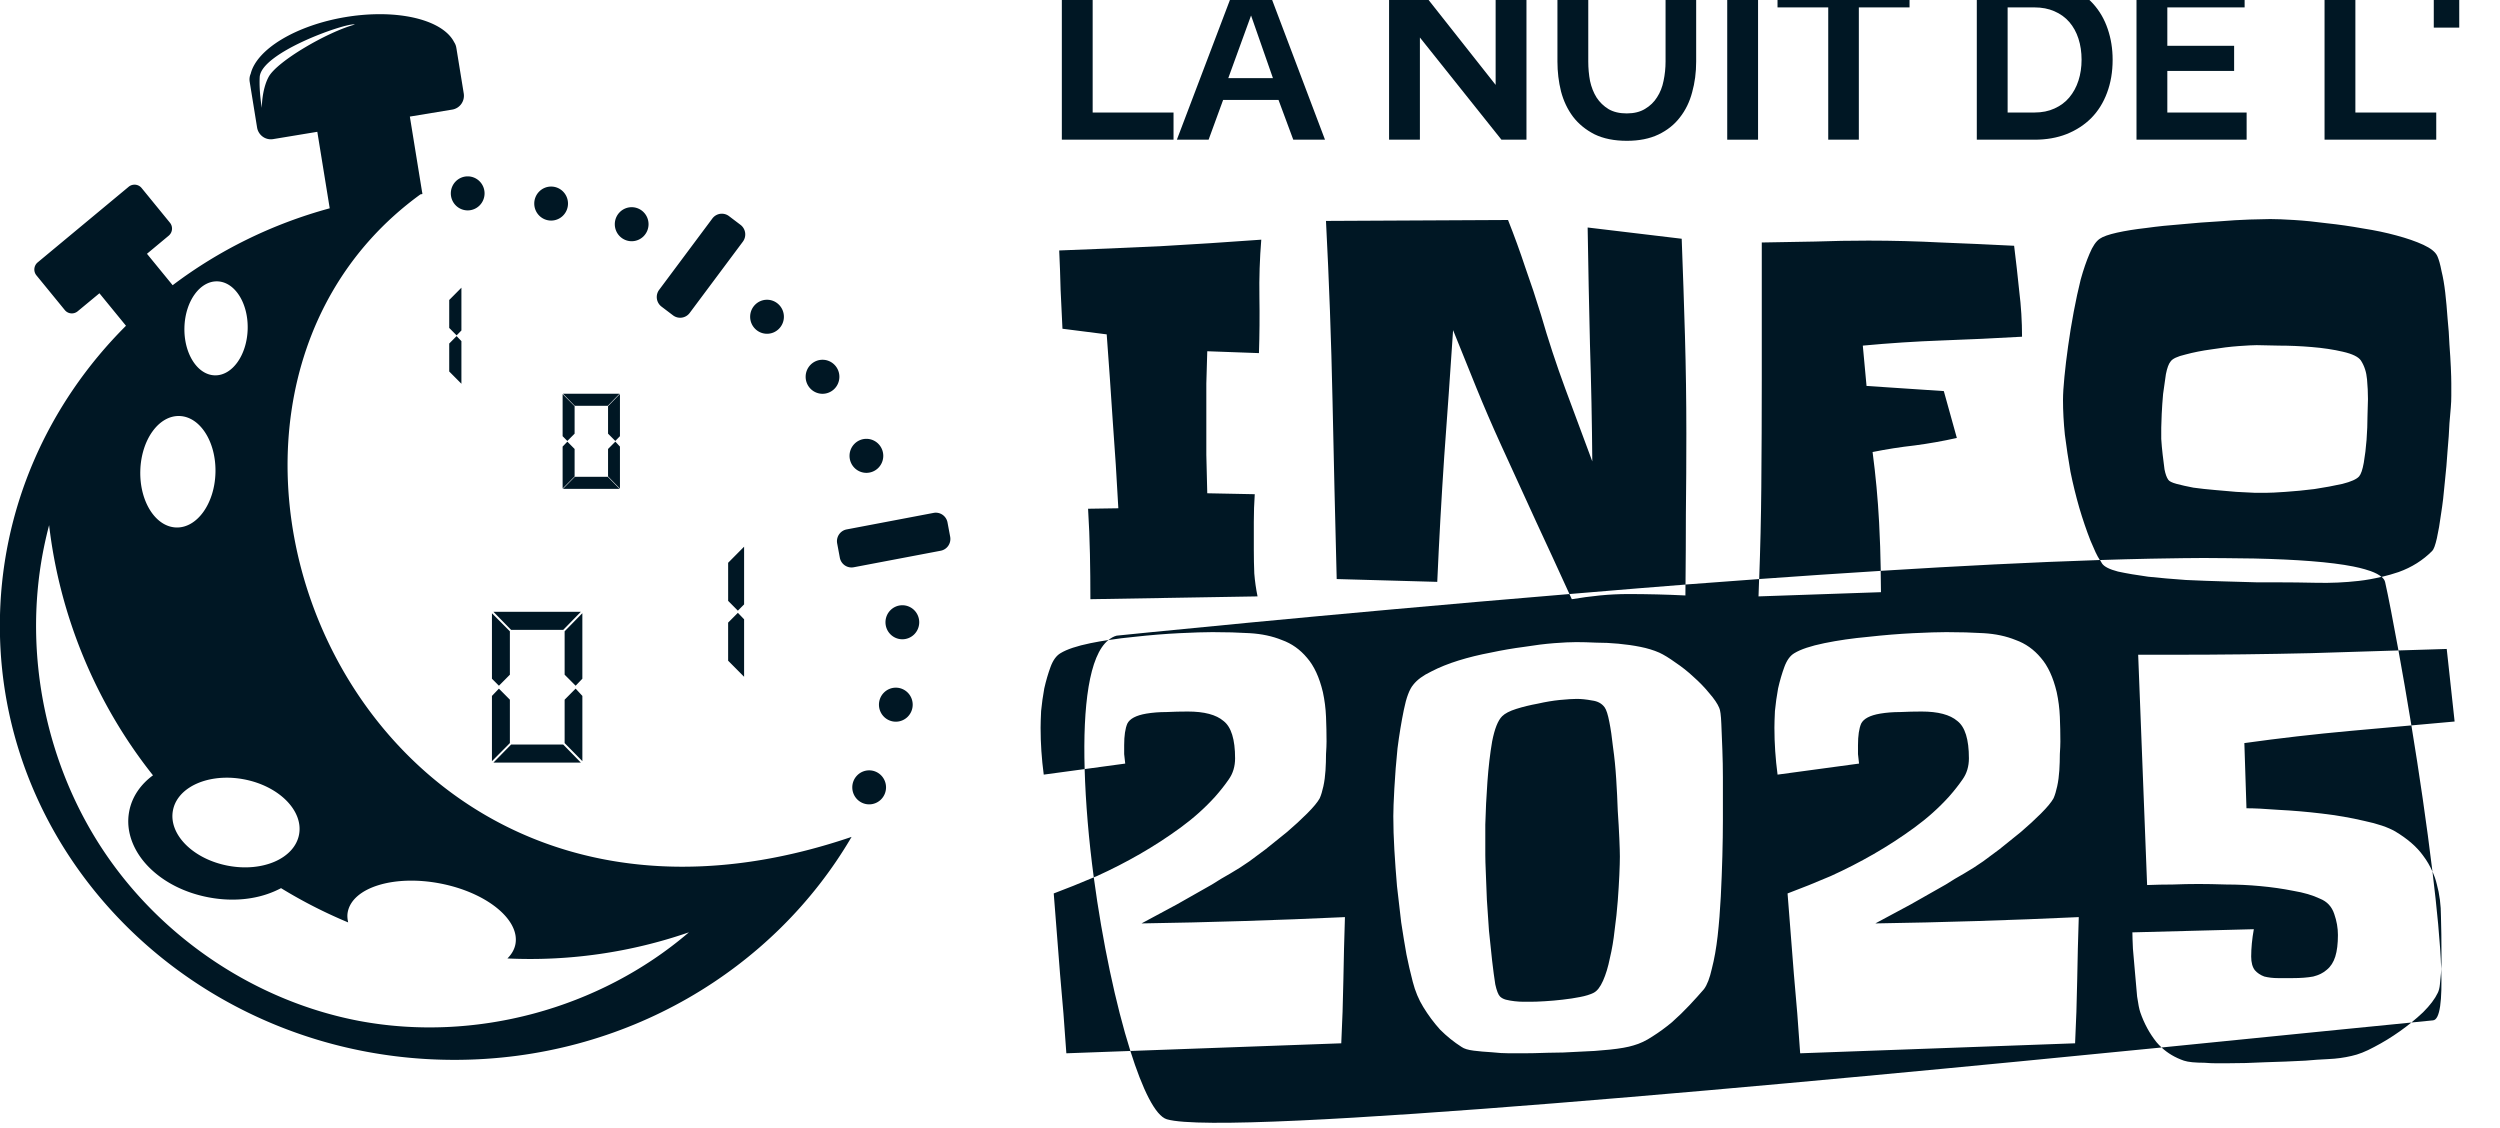 <?xml version="1.0" encoding="UTF-8" standalone="no"?>
<svg
   inkscape:export-ydpi="394.54666"
   inkscape:export-xdpi="394.54666"
   inkscape:export-filename="/Users/celineauzias/Dropbox/artwork/N2I/2020/n2i2020_affiche_hd.png"
   width="498.264"
   height="224.883"
   viewBox="0 0 131.832 59.5"
   version="1.1"
   id="svg1295"
   inkscape:version="1.1.1 (c3084ef, 2021-09-22)"
   sodipodi:docname="N2I2024-monochrome.svg"
   xmlns:inkscape="http://www.inkscape.org/namespaces/inkscape"
   xmlns:sodipodi="http://sodipodi.sourceforge.net/DTD/sodipodi-0.dtd"
   xmlns="http://www.w3.org/2000/svg"
   xmlns:svg="http://www.w3.org/2000/svg"
   xmlns:rdf="http://www.w3.org/1999/02/22-rdf-syntax-ns#"
   xmlns:cc="http://creativecommons.org/ns#"
   xmlns:dc="http://purl.org/dc/elements/1.1/">
  <defs
     id="defs1289">
    <style
       id="style466654">.cls-1{fill:none}.cls-5{opacity:.45}</style>
    <style
       id="style6517">.cls-1{fill:none}.cls-5{opacity:.45}</style>
  </defs>
  <sodipodi:namedview
     units="px"
     id="base"
     pagecolor="#ffffff"
     bordercolor="#666666"
     borderopacity="1.0"
     inkscape:pageopacity="0.0"
     inkscape:pageshadow="2"
     inkscape:zoom="1.3736711"
     inkscape:cx="282.8188"
     inkscape:cy="157.60687"
     inkscape:document-units="px"
     inkscape:current-layer="g69201"
     inkscape:document-rotation="0"
     showgrid="false"
     inkscape:window-width="1438"
     inkscape:window-height="855"
     inkscape:window-x="0"
     inkscape:window-y="23"
     inkscape:window-maximized="0"
     inkscape:snap-global="false"
     inkscape:pagecheckerboard="true"
     showguides="false"
     fit-margin-top="0"
     fit-margin-left="0"
     fit-margin-right="0"
     fit-margin-bottom="0">
    <inkscape:grid
       type="xygrid"
       id="grid3480"
       originx="-11.753"
       originy="-97.138" />
    <sodipodi:guide
       position="-1030.44,-395.72"
       orientation="1,0"
       id="guide18337" />
  </sodipodi:namedview>
  <g
     inkscape:label="Calque 1"
     inkscape:groupmode="layer"
     id="layer1"
     transform="translate(-11.753,-97.138)">
    <g
       id="g69201"
       transform="matrix(1.129,0,0,1.129,-13.879,-18.868)">
      <path
         id="path56068"
         style="fill:#001724;fill-opacity:1;stroke:none;stroke-width:0.918px;stroke-linecap:butt;stroke-linejoin:miter;stroke-opacity:1"
         d="M 453.168 43.832 C 452.301 43.832 450.937 43.863 449.078 43.926 C 447.219 43.988 445.144 44.112 442.852 44.299 C 440.559 44.424 438.144 44.612 435.604 44.861 C 433.063 45.048 430.678 45.297 428.447 45.609 C 426.217 45.859 424.265 46.171 422.592 46.545 C 420.919 46.919 419.774 47.325 419.154 47.762 C 418.411 48.261 417.729 49.259 417.109 50.756 C 416.49 52.191 415.901 53.904 415.344 55.9 C 414.848 57.896 414.383 60.049 413.949 62.357 C 413.516 64.665 413.144 66.942 412.834 69.188 C 412.524 71.371 412.278 73.43 412.092 75.363 C 411.906 77.235 411.812 78.762 411.812 79.947 C 411.812 82.13 411.936 84.438 412.184 86.871 C 412.493 89.304 412.865 91.767 413.299 94.262 C 413.794 96.694 414.383 99.097 415.064 101.467 C 415.746 103.775 416.489 105.957 417.295 108.016 C 417.605 108.764 417.947 109.545 418.318 110.355 C 418.567 110.898 418.854 111.402 419.158 111.889 C 405.742 112.328 390.914 113.081 375.438 114.049 C 375.385 110.807 375.276 107.579 375.104 104.367 C 374.856 99.689 374.422 95.01 373.803 90.332 C 376.591 89.771 379.38 89.335 382.168 89.023 C 385.018 88.649 387.835 88.149 390.623 87.525 L 388.021 78.17 L 372.596 77.141 L 371.852 69.094 C 377.18 68.595 382.446 68.252 387.65 68.064 C 392.917 67.877 398.245 67.628 403.635 67.316 C 403.635 64.26 403.45 61.234 403.078 58.24 C 402.768 55.184 402.426 52.158 402.055 49.164 C 397.16 48.915 392.297 48.697 387.465 48.51 C 382.632 48.26 377.799 48.135 372.967 48.135 C 369.373 48.135 365.811 48.198 362.279 48.322 C 358.81 48.385 355.279 48.447 351.686 48.51 L 351.686 67.316 L 351.686 75.643 C 351.686 82.941 351.654 90.208 351.592 97.443 C 351.54 103.479 351.395 109.562 351.168 115.686 C 359.324 115.098 367.418 114.555 375.42 114.055 C 375.443 115.472 375.477 116.886 375.477 118.309 L 351.035 119.15 C 351.084 117.992 351.112 116.845 351.154 115.689 C 346.238 116.044 341.356 116.406 336.463 116.781 C 336.51 112.048 336.537 107.371 336.537 102.777 C 336.599 97.413 336.631 91.985 336.631 86.496 L 336.629 86.496 C 336.629 80.009 336.537 73.554 336.352 67.129 C 336.166 60.704 335.949 54.249 335.701 47.762 L 316.928 45.516 C 317.052 53.375 317.207 61.172 317.393 68.906 C 317.64 76.641 317.795 84.408 317.857 92.205 C 316.061 87.34 314.264 82.504 312.467 77.701 C 310.67 72.836 309.06 67.939 307.635 63.012 C 306.644 59.768 305.59 56.588 304.475 53.469 C 303.421 50.288 302.276 47.138 301.037 44.02 L 264.699 44.205 C 265.319 56.181 265.754 68.096 266.002 79.947 C 266.25 91.799 266.528 103.713 266.838 115.689 L 286.91 116.25 C 287.282 107.829 287.747 99.47 288.305 91.174 C 288.924 82.815 289.513 74.427 290.07 66.006 C 291.619 69.873 293.168 73.709 294.717 77.514 C 296.266 81.319 297.908 85.125 299.643 88.93 C 301.997 94.107 304.351 99.252 306.705 104.367 C 308.895 109.067 311.085 113.827 313.275 118.635 C 313.274 118.635 313.273 118.635 313.271 118.635 C 313.278 118.65 313.286 118.664 313.293 118.68 C 317.9 118.298 322.428 117.918 327.006 117.541 C 330.164 117.292 333.25 117.035 336.457 116.789 C 336.45 117.522 336.452 118.226 336.443 118.963 C 332.602 118.776 328.793 118.682 325.014 118.682 C 323.155 118.682 321.264 118.776 319.344 118.963 C 317.485 119.15 315.626 119.399 313.768 119.711 C 313.609 119.363 313.451 119.026 313.293 118.68 C 264.349 122.738 222.916 126.986 222.916 126.986 C 222.316 127.137 221.78 127.463 221.271 127.867 C 222.932 127.612 224.633 127.39 226.41 127.229 C 229.558 126.879 232.566 126.632 235.434 126.492 C 238.302 126.352 240.506 126.283 242.045 126.283 C 244.703 126.283 247.186 126.352 249.494 126.492 C 251.872 126.632 254.006 127.088 255.895 127.857 C 257.853 128.557 259.531 129.747 260.93 131.426 C 262.329 133.035 263.379 135.309 264.078 138.248 C 264.428 139.857 264.637 141.5 264.707 143.18 C 264.777 144.859 264.812 146.504 264.812 148.113 C 264.812 148.743 264.777 149.583 264.707 150.633 C 264.707 151.682 264.673 152.765 264.604 153.885 C 264.534 155.004 264.393 156.054 264.184 157.033 C 263.974 158.013 263.729 158.818 263.449 159.447 C 263.03 160.217 262.189 161.233 260.93 162.492 C 259.741 163.682 258.412 164.905 256.943 166.164 C 255.474 167.354 254.04 168.509 252.641 169.629 C 251.242 170.678 250.158 171.483 249.389 172.043 C 248.2 172.883 246.94 173.685 245.611 174.455 C 244.352 175.155 243.129 175.891 241.939 176.66 C 239.631 177.99 237.286 179.319 234.908 180.648 C 232.6 181.908 230.257 183.166 227.879 184.426 C 241.379 184.216 254.914 183.796 268.484 183.166 C 268.344 187.364 268.24 191.564 268.17 195.762 C 268.1 199.96 267.96 204.157 267.75 208.355 L 225.654 209.885 C 228.07 217.533 230.636 222.847 232.947 223.523 C 245.171 227.099 360.984 216.187 431.482 209.189 C 432.717 210.34 434.202 211.219 435.945 211.818 C 436.365 211.958 436.924 212.065 437.623 212.135 C 438.393 212.205 439.198 212.238 440.037 212.238 C 440.877 212.308 441.68 212.344 442.449 212.344 L 444.338 212.344 C 446.996 212.344 449.619 212.275 452.207 212.135 C 454.865 212.065 457.524 211.958 460.182 211.818 C 461.721 211.678 463.26 211.574 464.799 211.504 C 466.408 211.434 467.947 211.225 469.416 210.875 C 470.745 210.595 472.249 209.999 473.928 209.09 C 475.676 208.18 477.39 207.131 479.068 205.941 C 479.861 205.38 480.621 204.802 481.352 204.209 C 477.21 204.597 459.553 206.387 438.834 208.455 C 435.677 208.77 435.637 208.777 432.176 209.121 C 431.807 209.158 431.863 209.152 431.49 209.189 C 431.138 208.862 430.799 208.519 430.488 208.146 C 429.089 206.397 428.006 204.403 427.236 202.164 C 427.026 201.534 426.815 200.485 426.605 199.016 C 426.465 197.546 426.327 195.97 426.188 194.291 C 426.048 192.612 425.907 191.004 425.768 189.465 C 425.698 187.926 425.662 186.841 425.662 186.211 L 449.9 185.58 C 449.551 187.539 449.375 189.36 449.375 191.039 C 449.375 192.229 449.62 193.138 450.109 193.768 C 450.599 194.327 451.229 194.748 451.998 195.027 C 452.837 195.237 453.747 195.342 454.727 195.342 L 457.664 195.342 C 459.273 195.342 460.637 195.237 461.756 195.027 C 462.875 194.748 463.785 194.292 464.484 193.662 C 465.254 193.032 465.812 192.159 466.162 191.039 C 466.512 189.92 466.688 188.486 466.688 186.736 C 466.688 185.337 466.443 183.936 465.953 182.537 C 465.464 181.068 464.518 180.054 463.119 179.494 C 461.65 178.794 459.868 178.27 457.77 177.92 C 455.671 177.5 453.467 177.185 451.158 176.975 C 448.92 176.765 446.682 176.66 444.443 176.66 C 442.275 176.59 440.422 176.555 438.883 176.555 C 437.204 176.555 435.489 176.59 433.74 176.66 C 432.061 176.66 430.348 176.696 428.6 176.766 L 426.816 130.797 L 434.16 130.797 C 443.324 130.797 452.382 130.69 461.336 130.48 C 467.103 130.3 472.947 130.12 478.771 129.939 C 477.714 124.148 476.74 119.081 476.104 116.281 C 476.021 115.916 475.773 115.577 475.416 115.258 C 476.572 114.984 477.708 114.666 478.816 114.285 C 481.419 113.35 483.649 111.945 485.508 110.074 C 485.818 109.762 486.128 108.921 486.438 107.549 C 486.747 106.177 487.026 104.555 487.273 102.684 C 487.583 100.75 487.832 98.66 488.018 96.414 C 488.265 94.169 488.45 92.049 488.574 90.053 C 488.76 87.994 488.885 86.184 488.947 84.625 C 489.071 83.066 489.163 81.973 489.225 81.35 C 489.287 80.601 489.318 79.854 489.318 79.105 L 489.318 76.672 C 489.318 75.861 489.287 74.771 489.225 73.398 C 489.163 72.026 489.071 70.528 488.947 68.906 C 488.885 67.222 488.76 65.475 488.574 63.666 C 488.45 61.857 488.295 60.143 488.109 58.521 C 487.923 56.9 487.677 55.464 487.367 54.217 C 487.119 52.907 486.839 51.909 486.529 51.223 C 486.158 50.412 485.229 49.663 483.742 48.977 C 482.255 48.29 480.458 47.667 478.352 47.105 C 476.307 46.544 474.076 46.077 471.66 45.703 C 469.244 45.266 466.86 44.923 464.506 44.674 C 462.152 44.362 459.951 44.142 457.906 44.018 C 455.924 43.893 454.345 43.832 453.168 43.832 z M 478.771 129.939 C 479.595 134.447 480.452 139.423 481.352 144.902 C 484.228 144.643 487.104 144.384 489.98 144.125 L 488.406 129.641 C 485.17 129.74 481.99 129.84 478.771 129.939 z M 481.352 144.902 C 477.233 145.273 473.115 145.643 468.996 146.014 C 462.071 146.643 455.077 147.448 448.012 148.428 L 448.432 161.441 C 449.971 161.441 452.104 161.546 454.832 161.756 C 457.63 161.896 460.498 162.142 463.436 162.492 C 466.443 162.842 469.276 163.331 471.934 163.961 C 474.592 164.521 476.656 165.221 478.125 166.061 C 480.573 167.53 482.426 169.138 483.686 170.887 C 484.459 171.904 485.071 172.975 485.559 174.088 C 486.451 181.473 487.124 188.273 487.299 193.447 C 487.29 193.758 487.284 194.065 487.254 194.396 C 487.184 195.166 487.113 195.902 487.043 196.602 C 486.973 197.301 486.833 197.859 486.623 198.279 C 486.063 199.469 485.085 200.765 483.686 202.164 C 482.949 202.864 482.168 203.542 481.354 204.203 C 482.267 204.115 485.416 203.794 485.656 203.777 C 487.09 203.68 487.506 199.67 487.305 193.543 C 487.305 193.561 487.308 193.586 487.309 193.604 C 487.338 193.121 487.357 192.647 487.357 192.193 L 487.357 190.408 C 487.357 187.819 487.324 185.371 487.254 183.062 C 487.254 180.754 486.974 178.584 486.414 176.555 C 486.205 175.688 485.915 174.849 485.553 174.033 C 484.41 164.59 482.921 154.466 481.352 144.902 z M 225.654 209.885 C 222.745 200.673 220.064 188.02 218.35 175.234 C 215.627 176.392 212.959 177.467 210.357 178.443 C 210.777 183.831 211.196 189.184 211.615 194.502 C 212.105 199.75 212.525 205.032 212.875 210.35 L 225.654 209.885 z M 221.271 127.867 C 221.276 127.863 221.28 127.857 221.285 127.854 C 220.061 128.041 218.862 128.248 217.701 128.486 C 214.973 129.046 212.98 129.711 211.721 130.48 C 210.881 130.97 210.216 131.882 209.727 133.211 C 209.237 134.54 208.819 135.974 208.469 137.514 C 208.189 139.053 207.978 140.556 207.838 142.025 C 207.768 143.495 207.734 144.615 207.734 145.385 C 207.734 148.463 207.944 151.576 208.363 154.725 L 216.527 153.619 C 216.164 141.068 217.408 130.941 221.271 127.867 z M 216.527 153.619 C 216.723 160.372 217.347 167.763 218.348 175.227 C 218.556 175.138 218.752 175.07 218.961 174.98 C 221.899 173.651 224.766 172.182 227.564 170.572 C 230.362 168.963 233.056 167.213 235.645 165.324 C 238.233 163.435 240.54 161.372 242.568 159.133 C 243.618 157.943 244.527 156.789 245.297 155.67 C 246.136 154.48 246.557 153.08 246.557 151.471 C 246.557 147.692 245.787 145.209 244.248 144.02 C 242.779 142.76 240.401 142.131 237.113 142.131 C 235.714 142.131 234.279 142.166 232.811 142.236 C 231.412 142.236 230.083 142.341 228.824 142.551 C 226.796 142.901 225.536 143.565 225.047 144.545 C 224.627 145.524 224.416 146.959 224.416 148.848 L 224.416 150.633 C 224.486 151.263 224.557 151.892 224.627 152.521 L 216.527 153.619 z M 251.783 47.947 C 244.968 48.446 238.215 48.884 231.523 49.258 C 224.894 49.57 218.202 49.85 211.449 50.1 C 211.573 52.719 211.667 55.339 211.729 57.959 C 211.852 60.516 211.976 63.105 212.1 65.725 L 220.93 66.848 C 221.363 72.649 221.765 78.42 222.137 84.158 C 222.57 89.897 222.942 95.697 223.252 101.561 L 217.211 101.654 C 217.397 104.711 217.522 107.734 217.584 110.729 C 217.646 113.66 217.676 116.655 217.676 119.711 L 251.039 119.15 C 250.729 117.653 250.513 116.126 250.389 114.566 C 250.327 113.007 250.295 111.446 250.295 109.887 L 250.295 104.273 C 250.295 102.402 250.358 100.563 250.482 98.754 L 241.002 98.566 C 240.94 95.947 240.878 93.39 240.816 90.895 L 240.816 83.129 L 240.816 76.672 C 240.878 74.551 240.94 72.4 241.002 70.217 L 251.318 70.59 C 251.442 66.847 251.472 63.106 251.41 59.363 C 251.348 55.558 251.473 51.752 251.783 47.947 z M 450.473 69 C 451.34 69 452.827 69.031 454.934 69.094 C 457.04 69.094 459.207 69.188 461.438 69.375 C 463.73 69.562 465.805 69.874 467.664 70.311 C 469.585 70.747 470.793 71.339 471.289 72.088 C 471.971 73.148 472.374 74.395 472.498 75.83 C 472.622 77.202 472.684 78.512 472.684 79.76 C 472.684 80.446 472.652 81.569 472.59 83.129 C 472.59 84.626 472.528 86.216 472.404 87.9 C 472.28 89.522 472.095 91.05 471.848 92.484 C 471.6 93.857 471.29 94.761 470.918 95.197 C 470.422 95.759 469.307 96.259 467.572 96.695 C 465.899 97.07 464.041 97.413 461.996 97.725 C 460.014 97.974 458.093 98.161 456.234 98.285 C 454.438 98.41 453.167 98.473 452.424 98.473 L 450.1 98.473 C 449.046 98.41 447.808 98.347 446.383 98.285 C 445.02 98.16 443.594 98.037 442.107 97.912 C 440.621 97.787 439.197 97.631 437.834 97.443 C 436.533 97.194 435.418 96.945 434.488 96.695 C 433.559 96.446 433 96.165 432.814 95.854 C 432.505 95.417 432.258 94.731 432.072 93.795 C 431.948 92.859 431.823 91.861 431.699 90.801 C 431.575 89.74 431.484 88.711 431.422 87.713 L 431.422 85.467 C 431.422 84.905 431.452 84.001 431.514 82.754 C 431.576 81.444 431.669 80.103 431.793 78.73 C 431.979 77.296 432.164 75.986 432.35 74.801 C 432.597 73.553 432.908 72.712 433.279 72.275 C 433.651 71.714 434.643 71.245 436.254 70.871 C 437.865 70.435 439.598 70.091 441.457 69.842 C 443.378 69.53 445.175 69.312 446.848 69.188 C 448.582 69.063 449.791 69 450.473 69 z M 439.896 111.486 C 441.508 111.481 442.954 111.508 444.482 111.52 C 446.351 111.534 448.232 111.546 449.965 111.586 C 458.426 111.778 465.241 112.281 469.768 113.184 C 470.617 113.353 471.379 113.538 472.064 113.736 C 472.475 113.855 472.877 113.975 473.227 114.104 C 474.163 114.449 474.9 114.828 475.379 115.252 C 473.896 115.603 472.385 115.888 470.824 116.062 C 468.036 116.374 465.249 116.5 462.461 116.438 C 459.673 116.375 457.071 116.344 454.654 116.344 L 450.564 116.344 C 448.644 116.281 446.445 116.219 443.967 116.156 C 441.551 116.094 439.012 116 436.348 115.875 C 433.684 115.688 431.173 115.47 428.818 115.221 C 426.526 114.909 424.514 114.566 422.779 114.191 C 421.106 113.755 420.053 113.225 419.619 112.602 C 419.462 112.384 419.35 112.122 419.207 111.891 C 422.64 111.779 425.95 111.692 429.17 111.625 C 429.96 111.609 430.712 111.6 431.488 111.586 C 434.376 111.535 437.22 111.495 439.896 111.486 z M 448.57 111.549 C 448.768 111.552 448.968 111.555 449.164 111.559 C 448.97 111.554 448.766 111.553 448.57 111.549 z M 388.52 126.283 C 391.178 126.283 393.66 126.352 395.969 126.492 C 398.347 126.632 400.481 127.088 402.369 127.857 C 404.328 128.557 406.005 129.747 407.404 131.426 C 408.803 133.035 409.853 135.309 410.553 138.248 C 410.902 139.857 411.112 141.5 411.182 143.18 C 411.252 144.859 411.287 146.504 411.287 148.113 C 411.287 148.743 411.252 149.583 411.182 150.633 C 411.182 151.682 411.148 152.765 411.078 153.885 C 411.008 155.004 410.868 156.054 410.658 157.033 C 410.448 158.013 410.203 158.818 409.924 159.447 C 409.504 160.217 408.665 161.233 407.406 162.492 C 406.217 163.682 404.887 164.905 403.418 166.164 C 401.949 167.354 400.516 168.509 399.117 169.629 C 397.718 170.678 396.633 171.483 395.863 172.043 C 394.674 172.883 393.415 173.685 392.086 174.455 C 390.827 175.155 389.603 175.891 388.414 176.66 C 386.106 177.99 383.763 179.319 381.385 180.648 C 379.076 181.908 376.732 183.166 374.354 184.426 C 387.854 184.216 401.389 183.796 414.959 183.166 C 414.819 187.364 414.715 191.564 414.645 195.762 C 414.575 199.96 414.434 204.157 414.225 208.355 L 359.35 210.35 C 359 205.032 358.58 199.75 358.09 194.502 C 357.67 189.184 357.252 183.831 356.832 178.443 C 359.63 177.394 362.498 176.24 365.436 174.98 C 368.373 173.651 371.241 172.182 374.039 170.572 C 376.837 168.963 379.529 167.213 382.117 165.324 C 384.705 163.435 387.014 161.372 389.043 159.133 C 390.092 157.943 391.002 156.789 391.771 155.67 C 392.611 154.48 393.031 153.08 393.031 151.471 C 393.031 147.692 392.262 145.209 390.723 144.02 C 389.254 142.76 386.876 142.131 383.588 142.131 C 382.189 142.131 380.754 142.166 379.285 142.236 C 377.886 142.236 376.558 142.341 375.299 142.551 C 373.27 142.901 372.011 143.565 371.521 144.545 C 371.102 145.524 370.891 146.959 370.891 148.848 L 370.891 150.633 C 370.961 151.263 371.032 151.892 371.102 152.521 L 354.838 154.725 C 354.418 151.576 354.209 148.463 354.209 145.385 C 354.209 144.615 354.243 143.495 354.312 142.025 C 354.452 140.556 354.664 139.053 354.943 137.514 C 355.293 135.974 355.712 134.54 356.201 133.211 C 356.691 131.882 357.356 130.97 358.195 130.48 C 359.454 129.711 361.448 129.046 364.176 128.486 C 366.904 127.927 369.807 127.508 372.885 127.229 C 376.033 126.879 379.04 126.632 381.908 126.492 C 384.776 126.352 386.981 126.283 388.52 126.283 z M 314.652 128.277 C 315.841 128.277 317.17 128.313 318.639 128.383 C 320.108 128.383 321.576 128.452 323.045 128.592 C 324.584 128.732 326.054 128.943 327.453 129.223 C 328.852 129.502 330.111 129.887 331.23 130.377 C 332.14 130.797 333.223 131.462 334.482 132.371 C 335.741 133.211 336.93 134.154 338.049 135.203 C 339.238 136.253 340.288 137.338 341.197 138.457 C 342.177 139.577 342.842 140.557 343.191 141.396 C 343.401 141.816 343.542 142.866 343.611 144.545 C 343.681 146.154 343.75 147.904 343.82 149.793 C 343.89 151.682 343.926 153.501 343.926 155.25 L 343.926 158.713 L 343.926 163.855 C 343.926 165.954 343.89 168.333 343.82 170.992 C 343.75 173.581 343.646 176.276 343.506 179.074 C 343.366 181.803 343.157 184.426 342.877 186.945 C 342.597 189.394 342.212 191.562 341.723 193.451 C 341.303 195.34 340.778 196.705 340.148 197.545 C 339.309 198.524 338.33 199.609 337.211 200.799 C 336.162 201.918 335.007 203.037 333.748 204.156 C 332.489 205.206 331.194 206.151 329.865 206.99 C 328.606 207.83 327.347 208.426 326.088 208.775 C 324.969 209.125 323.396 209.405 321.367 209.615 C 319.409 209.825 317.344 209.965 315.176 210.035 C 313.077 210.175 311.015 210.244 308.986 210.244 C 306.958 210.314 305.314 210.35 304.055 210.35 L 301.326 210.35 C 300.207 210.35 299.017 210.279 297.758 210.139 C 296.499 210.069 295.311 209.964 294.191 209.824 C 293.072 209.684 292.267 209.44 291.777 209.09 C 290.238 208.11 288.806 206.956 287.477 205.627 C 286.217 204.228 285.098 202.723 284.119 201.113 C 283.21 199.644 282.509 197.965 282.02 196.076 C 281.53 194.187 281.111 192.368 280.762 190.619 C 280.412 188.66 280.061 186.526 279.711 184.217 C 279.431 181.838 279.153 179.423 278.873 176.975 C 278.663 174.526 278.488 172.111 278.348 169.732 C 278.208 167.353 278.139 165.115 278.139 163.016 C 278.139 161.826 278.208 159.972 278.348 157.453 C 278.488 154.864 278.697 152.205 278.977 149.477 C 279.326 146.748 279.747 144.195 280.236 141.816 C 280.726 139.368 281.356 137.687 282.125 136.777 C 282.894 135.798 284.083 134.924 285.691 134.154 C 287.3 133.315 289.12 132.581 291.148 131.951 C 293.177 131.321 295.31 130.797 297.549 130.377 C 299.857 129.887 302.095 129.502 304.264 129.223 C 306.432 128.873 308.425 128.626 310.244 128.486 C 312.063 128.346 313.533 128.277 314.652 128.277 z M 314.756 139.611 C 313.986 139.611 312.867 139.682 311.398 139.822 C 309.999 139.962 308.531 140.207 306.992 140.557 C 305.453 140.837 304.018 141.186 302.689 141.605 C 301.36 142.025 300.417 142.516 299.857 143.076 C 299.018 143.916 298.353 145.594 297.863 148.113 C 297.444 150.562 297.13 153.255 296.92 156.193 C 296.71 159.132 296.57 161.967 296.5 164.695 L 296.5 170.783 C 296.5 171.553 296.536 172.742 296.605 174.352 C 296.675 175.891 296.745 177.674 296.814 179.703 C 296.954 181.662 297.094 183.726 297.234 185.895 C 297.444 187.994 297.653 189.988 297.863 191.877 C 298.073 193.696 298.284 195.27 298.494 196.6 C 298.774 197.859 299.088 198.664 299.438 199.014 C 299.717 199.293 300.102 199.504 300.592 199.645 C 301.151 199.785 301.745 199.889 302.375 199.959 C 303.005 200.029 303.601 200.064 304.16 200.064 L 305.523 200.064 C 306.293 200.064 307.236 200.029 308.355 199.959 C 309.545 199.889 310.735 199.785 311.924 199.645 C 313.183 199.505 314.337 199.329 315.387 199.119 C 316.506 198.909 317.416 198.629 318.115 198.279 C 318.815 197.929 319.442 197.125 320.002 195.865 C 320.562 194.606 321.017 193.103 321.367 191.354 C 321.787 189.604 322.101 187.75 322.311 185.791 C 322.59 183.762 322.801 181.803 322.941 179.914 C 323.081 178.025 323.186 176.311 323.256 174.771 C 323.326 173.162 323.361 171.937 323.361 171.098 C 323.361 170.328 323.326 169.139 323.256 167.529 C 323.186 165.85 323.081 163.996 322.941 161.967 C 322.871 159.868 322.767 157.733 322.627 155.564 C 322.487 153.325 322.276 151.227 321.996 149.268 C 321.786 147.308 321.542 145.63 321.262 144.23 C 320.982 142.761 320.668 141.781 320.318 141.291 C 319.759 140.521 318.918 140.066 317.799 139.926 C 316.68 139.716 315.665 139.611 314.756 139.611 z "
         transform="matrix(0.234,0,0,0.234,22.697,102.726)" />
      <path
         id="path13688"
         style="fill:#001724;fill-opacity:1;fill-rule:nonzero;stroke:none;stroke-width:6.059;stroke-linecap:round;stroke-linejoin:round;stroke-miterlimit:4;stroke-dasharray:none;stroke-dashoffset:0;stroke-opacity:1"
         d="M 75.455 2.938 A 10.04 20.89 80.417 0 0 75.096 2.945 A 10.04 20.89 80.417 0 0 68.936 3.527 A 10.04 20.89 80.417 0 0 50.07 14.824 C 49.856 15.309 49.773 15.857 49.865 16.422 L 51.34 25.549 C 51.589 27.086 53.018 28.126 54.543 27.875 L 63.365 26.416 L 65.84 41.686 C 54.285 44.829 43.668 50.102 34.488 57.037 L 29.361 50.764 L 33.693 47.158 C 34.476 46.508 34.592 45.35 33.947 44.561 L 28.295 37.639 C 27.892 37.145 27.289 36.92 26.705 36.977 C 26.354 37.011 26.008 37.141 25.715 37.385 L 7.553 52.475 C 6.77 53.125 6.654 54.283 7.299 55.072 L 12.959 61.994 C 13.604 62.783 14.749 62.89 15.531 62.24 L 19.873 58.645 L 25.174 65.131 C 9.582 80.69 0 101.78 0 125.006 C 0 172.836 40.648 211.66 90.734 211.66 C 124.806 211.66 154.495 193.698 170.008 167.154 C 70.968 200.874 24.111 82.317 83.951 38.9 L 84.344 38.836 L 84.311 38.631 C 84.331 38.614 84.353 38.597 84.375 38.582 C 84.35 38.582 84.327 38.585 84.303 38.59 L 81.836 23.377 L 90.291 21.984 C 91.816 21.733 92.841 20.295 92.592 18.758 L 91.166 9.967 L 91.176 9.967 A 10.04 20.89 80.417 0 0 91.158 9.91 L 91.109 9.631 C 91.041 9.214 90.885 8.837 90.666 8.51 A 10.04 20.89 80.417 0 0 75.457 2.938 L 75.455 2.938 z M 70.689 4.977 C 70.758 4.981 70.806 4.995 70.844 5.012 C 65.32 6.517 55.342 12.336 53.648 15.457 C 52.273 17.992 52.281 21.641 52.281 21.641 C 52.281 21.641 51.72 18.413 51.863 15.514 C 52.105 10.632 68.562 4.823 70.689 4.979 L 70.689 4.977 z M 93.381 35.311 A 3.367 3.395 0 0 0 90.014 38.705 A 3.367 3.395 0 0 0 93.381 42.102 A 3.367 3.395 0 0 0 96.748 38.705 A 3.367 3.395 0 0 0 93.381 35.311 z M 110.035 37.346 A 3.367 3.395 0 0 0 106.668 40.74 A 3.367 3.395 0 0 0 110.035 44.135 A 3.367 3.395 0 0 0 113.402 40.74 A 3.367 3.395 0 0 0 110.035 37.346 z M 126.111 41.465 A 3.367 3.395 0 0 0 122.744 44.861 A 3.367 3.395 0 0 0 126.111 48.256 A 3.367 3.395 0 0 0 129.479 44.861 A 3.367 3.395 0 0 0 126.111 41.465 z M 144.006 42.768 C 143.321 42.797 142.657 43.129 142.211 43.727 L 131.602 57.951 C 130.809 59.014 131.018 60.513 132.072 61.312 L 134.359 63.047 C 135.414 63.846 136.901 63.635 137.693 62.572 L 148.303 48.348 C 149.095 47.285 148.886 45.784 147.832 44.984 L 145.545 43.25 C 145.084 42.9 144.538 42.744 144.006 42.768 z M 43.41 56.268 C 46.902 56.365 49.604 60.625 49.463 65.803 C 49.322 70.98 46.384 75.125 42.893 75.027 C 39.401 74.931 36.699 70.629 36.84 65.451 C 36.981 60.274 39.919 56.171 43.41 56.268 z M 92.127 57.529 L 91.766 57.898 L 89.693 59.986 L 89.693 65.564 L 91.168 67.049 L 92.127 66.072 L 92.127 57.529 z M 153.129 59.939 C 151.27 59.94 149.762 61.459 149.762 63.334 C 149.762 65.209 151.27 66.728 153.129 66.729 C 154.988 66.728 156.496 65.209 156.496 63.334 C 156.496 61.459 154.988 59.94 153.129 59.939 z M 91.168 67.195 L 91.014 67.344 L 89.693 68.678 L 89.693 74.258 L 92.127 76.707 L 92.127 68.195 L 91.168 67.195 z M 164.205 71.918 A 3.367 3.395 0 0 0 160.838 75.312 A 3.367 3.395 0 0 0 164.205 78.709 A 3.367 3.395 0 0 0 167.572 75.312 A 3.367 3.395 0 0 0 164.205 71.918 z M 112.402 78.697 L 112.754 79.066 L 114.762 81.113 L 121.332 81.113 L 123.699 78.697 L 112.402 78.697 z M 123.771 78.762 L 123.404 79.131 L 121.396 81.188 L 121.396 86.668 L 122.846 88.125 L 123.771 87.168 L 123.771 78.762 z M 112.328 78.771 L 112.328 79.287 L 112.328 87.168 L 113.27 88.127 L 114.721 86.668 L 114.721 81.188 L 112.328 78.771 z M 35.832 83.145 C 39.975 83.259 43.201 88.339 43.033 94.482 C 42.866 100.626 39.368 105.509 35.225 105.395 C 31.082 105.28 27.866 100.208 28.033 94.064 C 28.201 87.921 31.689 83.03 35.832 83.145 z M 172.965 87.701 A 3.367 3.395 0 0 0 169.598 91.096 A 3.367 3.395 0 0 0 172.965 94.49 A 3.367 3.395 0 0 0 176.332 91.096 A 3.367 3.395 0 0 0 172.965 87.701 z M 113.27 88.258 L 113.123 88.422 L 112.328 89.248 L 112.328 97.621 L 114.721 95.203 L 114.721 89.723 L 113.27 88.258 z M 122.855 88.258 L 122.699 88.412 L 121.396 89.723 L 121.396 95.203 L 123.771 97.629 L 123.771 89.248 L 122.855 88.258 z M 114.762 95.277 L 114.703 95.344 L 112.395 97.693 L 123.699 97.693 L 121.33 95.277 L 114.762 95.277 z M 186.857 102.441 C 186.699 102.437 186.539 102.454 186.377 102.484 L 169.029 105.781 C 167.733 106.028 166.887 107.277 167.131 108.584 L 167.66 111.42 C 167.904 112.727 169.145 113.58 170.441 113.334 L 187.787 110.039 C 189.083 109.793 189.93 108.543 189.686 107.236 L 189.156 104.4 C 188.943 103.257 187.966 102.46 186.857 102.443 L 186.857 102.441 z M 9.83 104.928 C 11.94 123.085 19.216 140.608 30.564 154.865 C 28.172 156.62 26.377 159.077 25.812 162.082 C 25.031 166.24 26.821 170.247 29.762 173.207 C 32.703 176.167 36.838 178.299 41.623 179.213 C 46.408 180.127 51.035 179.67 54.846 178 C 55.277 177.811 55.711 177.61 56.123 177.385 C 60.4 180.007 64.899 182.3 69.525 184.227 C 69.369 183.532 69.307 182.864 69.436 182.178 C 70.358 177.267 78.613 174.679 87.85 176.443 C 97.086 178.208 103.831 183.657 102.908 188.568 C 102.707 189.638 102.14 190.592 101.311 191.418 C 113.572 191.998 125.933 190.222 137.543 186.199 C 119.649 201.543 94.754 208.23 71.664 203.879 C 51.285 199.986 32.651 187.631 20.971 170.348 C 9.291 153.065 4.709 131.063 8.568 110.514 C 8.922 108.637 9.344 106.774 9.83 104.928 z M 148.553 109.229 L 148.184 109.598 L 145.367 112.439 L 145.367 120.041 L 147.309 122 L 148.553 120.746 L 148.553 109.229 z M 180.141 120.918 A 3.367 3.395 0 0 0 176.773 124.314 A 3.367 3.395 0 0 0 180.141 127.709 A 3.367 3.395 0 0 0 183.508 124.314 A 3.367 3.395 0 0 0 180.141 120.918 z M 98.516 122.221 L 98.877 122.59 L 102.047 125.834 L 112.443 125.834 L 115.973 122.221 L 98.516 122.221 z M 147.309 122.428 L 147.16 122.582 L 145.365 124.383 L 145.365 131.986 L 148.553 135.197 L 148.553 123.721 L 147.309 122.428 z M 116.268 122.508 L 115.9 122.877 L 112.73 126.121 L 112.73 134.779 L 114.926 136.982 L 116.268 135.582 L 116.268 122.508 z M 98.221 122.516 L 98.221 123.033 L 98.221 135.582 L 99.615 136.982 L 101.801 134.779 L 101.801 126.121 L 98.221 122.516 z M 178.838 137.369 A 3.367 3.395 0 0 0 175.471 140.764 A 3.367 3.395 0 0 0 178.838 144.16 A 3.367 3.395 0 0 0 182.205 140.764 A 3.367 3.395 0 0 0 178.838 137.369 z M 114.926 137.557 L 114.77 137.713 L 112.73 139.768 L 112.73 148.428 L 116.27 152.039 L 116.27 139.014 L 114.926 137.557 z M 99.615 137.564 L 99.459 137.721 L 98.221 139.016 L 98.221 152.041 L 101.801 148.428 L 101.801 139.768 L 99.615 137.564 z M 102.047 148.723 L 101.99 148.779 L 98.516 152.328 L 115.973 152.328 L 112.443 148.723 L 102.047 148.723 z M 173.516 153.873 A 3.367 3.395 0 0 0 170.148 157.268 A 3.367 3.395 0 0 0 173.516 160.662 A 3.367 3.395 0 0 0 176.883 157.268 A 3.367 3.395 0 0 0 173.516 153.873 z M 44.941 155.342 C 46.171 155.316 47.447 155.421 48.75 155.67 C 55.701 156.998 60.614 161.921 59.719 166.688 C 58.823 171.454 52.464 174.234 45.514 172.906 C 38.563 171.579 33.649 166.645 34.545 161.879 C 35.272 158.006 39.612 155.453 44.941 155.342 z "
         transform="matrix(0.234,0,0,0.234,22.697,102.726)" />
      <g
         id="g60221"
         transform="translate(0,-1.058)">
        <g
           id="g17910"
           style="font-style:normal;font-variant:normal;font-weight:bold;font-stretch:normal;font-size:56.708px;line-height:100%;font-family:Raleway;-inkscape-font-specification:'Raleway, Bold';text-align:center;writing-mode:lr-tb;text-anchor:middle;fill:#001724;fill-opacity:1;fill-rule:nonzero;stroke:none;stroke-width:14.774;stroke-linecap:round;stroke-linejoin:round;stroke-miterlimit:4;stroke-dasharray:none;stroke-dashoffset:0;stroke-opacity:1"
           transform="matrix(0.184,0,0,0.185,1214.492,-1232.932)">
          <path
             style="fill:#001724;fill-opacity:1;stroke-width:14.774"
             id="path17912"
             d="m -6207.571,7260.896 v -40.263 h 7.826 v 33.401 h 20.528 v 6.862 z"
             inkscape:connector-curvature="0" />
          <path
             style="fill:#001724;fill-opacity:1;stroke-width:14.774"
             id="path17914"
             d="m -6162.999,7220.633 h 6.918 l 15.311,40.263 h -8.053 l -3.743,-10.037 h -14.064 l -3.686,10.037 h -8.053 z m 9.017,24.725 -5.557,-15.822 -5.784,15.822 z"
             inkscape:connector-curvature="0" />
          <path
             style="fill:#001724;fill-opacity:1;stroke-width:14.774"
             id="path17916"
             d="m -6116.677,7235.094 v 25.802 h -7.826 v -40.263 h 6.068 l 20.982,26.426 v -26.369 h 7.826 v 40.206 h -6.351 z"
             inkscape:connector-curvature="0" />
          <path
             style="fill:#001724;fill-opacity:1;stroke-width:14.774"
             id="path17918"
             d="m -6064.184,7254.261 q 2.779,0 4.65,-1.134 1.928,-1.134 3.062,-2.949 1.191,-1.815 1.645,-4.14 0.51,-2.382 0.51,-4.877 v -20.528 h 7.769 v 20.528 q 0,4.14 -1.021,7.769 -0.964,3.629 -3.119,6.351 -2.098,2.722 -5.444,4.31 -3.346,1.588 -7.996,1.588 -4.82,0 -8.223,-1.645 -3.346,-1.701 -5.444,-4.423 -2.098,-2.779 -3.062,-6.408 -0.907,-3.629 -0.907,-7.542 v -20.528 h 7.826 v 20.528 q 0,2.552 0.454,4.934 0.51,2.325 1.645,4.14 1.191,1.815 3.062,2.949 1.871,1.077 4.593,1.077 z"
             inkscape:connector-curvature="0" />
          <path
             style="fill:#001724;fill-opacity:1;stroke-width:14.774"
             id="path17920"
             d="m -6038.665,7260.896 v -40.263 h 7.826 v 40.263 z"
             inkscape:connector-curvature="0" />
          <path
             style="fill:#001724;fill-opacity:1;stroke-width:14.774"
             id="path17922"
             d="m -5992.382,7227.495 h -12.873 v 33.401 h -7.769 v -33.401 h -12.873 v -6.862 h 33.514 z"
             inkscape:connector-curvature="0" />
          <path
             style="fill:#001724;fill-opacity:1;stroke-width:14.774"
             id="path17924"
             d="m -5975.311,7260.896 v -40.263 h 14.631 q 4.934,0 8.62,1.588 3.743,1.588 6.238,4.31 2.495,2.722 3.743,6.408 1.248,3.629 1.248,7.769 0,4.593 -1.418,8.336 -1.361,3.686 -3.97,6.351 -2.609,2.609 -6.295,4.083 -3.629,1.418 -8.166,1.418 z m 26.596,-20.188 q 0,-2.892 -0.794,-5.331 -0.794,-2.438 -2.325,-4.196 -1.531,-1.758 -3.8,-2.722 -2.212,-0.964 -5.047,-0.964 h -6.805 v 26.539 h 6.805 q 2.892,0 5.104,-1.021 2.268,-1.021 3.743,-2.779 1.531,-1.815 2.325,-4.253 0.794,-2.438 0.794,-5.274 z"
             inkscape:connector-curvature="0" />
          <path
             style="fill:#001724;fill-opacity:1;stroke-width:14.774"
             id="path17926"
             d="m -5906.817,7254.034 v 6.862 h -27.957 v -40.263 h 27.447 v 6.862 h -19.621 v 9.697 h 16.956 v 6.351 h -16.956 v 10.491 z"
             inkscape:connector-curvature="0" />
          <path
             style="fill:#001724;fill-opacity:1;stroke-width:14.774"
             id="path17928"
             d="m -5887.037,7260.896 v -40.263 h 7.826 v 33.401 h 20.528 v 6.862 z"
             inkscape:connector-curvature="0" />
          <path
             style="fill:#001724;fill-opacity:1;stroke-width:14.774"
             id="path17930"
             d="m -5859.31,7232.599 v -12.703 h 6.465 v 12.703 z"
             inkscape:connector-curvature="0" />
        </g>
      </g>
    </g>
  </g>
  <style
     type="text/css"
     id="style203371">
	.st0{fill:#17182D;}
	.st1{fill:#23253A;}
	.st2{fill:#2C2E42;}
	.st3{fill:#D0110E;}
	.st4{fill:#FEDC25;}
	.st5{fill:#FDBC1D;}
	.st6{fill:#F9DE6B;}
	.st7{fill:#F9E491;}
	.st8{fill:#212333;}
	.st9{fill:#EA365D;}
	.st10{fill:#FF4061;}
	.st11{fill:#F3AA65;}
	.st12{fill:#C17842;}
	.st13{fill:#FABD86;}
	.st14{fill:#935C3E;}
	.st15{fill:#444444;}
	.st16{fill:#333333;}
	.st17{fill:#4D4D4D;}
	.st18{fill:#FFFFFF;}
	.st19{fill:#EFDDDB;}
	.st20{fill:#F9F8F7;}
</style>
</svg>
